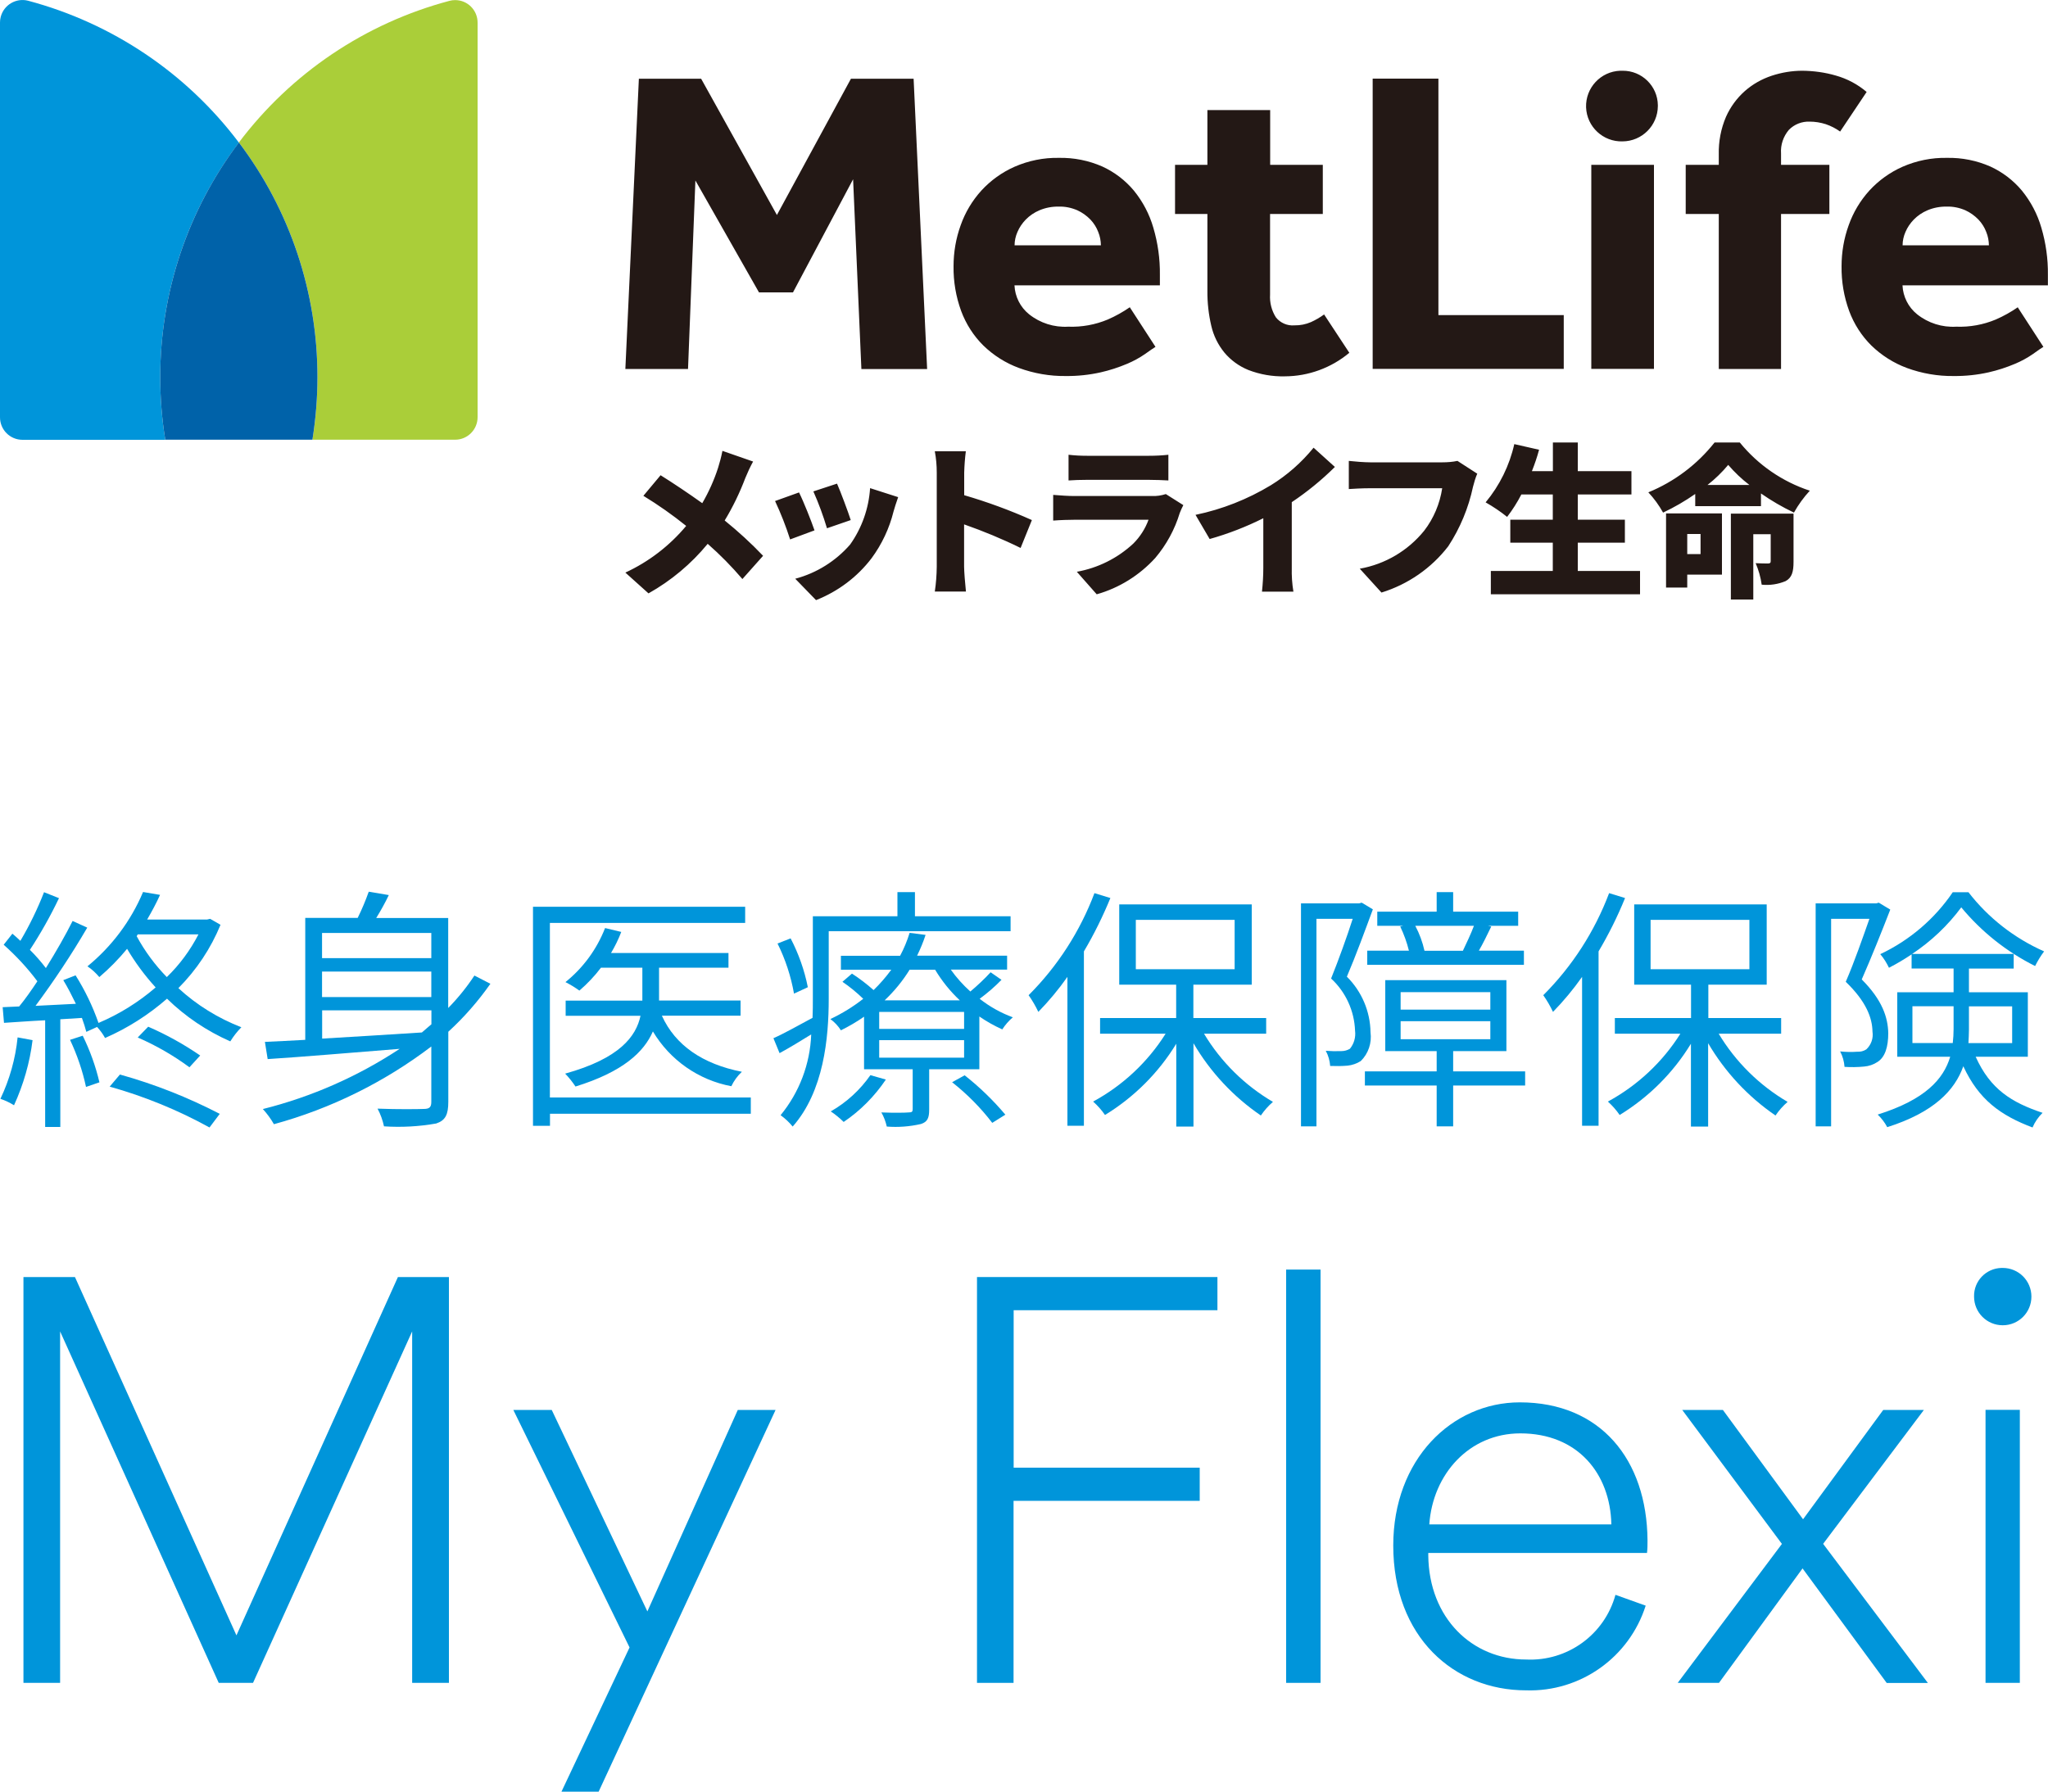 <?xml version="1.0" encoding="UTF-8"?>
<svg id="_商品ロゴ" data-name="商品ロゴ" xmlns="http://www.w3.org/2000/svg" viewBox="0 0 200 175.01">
  <defs>
    <style>
      .cls-1 {
        fill: #0095da;
      }

      .cls-2 {
        fill: #aace39;
      }

      .cls-3 {
        fill: #231815;
      }

      .cls-4 {
        fill: #0062a9;
      }
    </style>
  </defs>
  <path class="cls-3" d="M73.54,45.09c-.28,.51-.53,1.05-.75,1.59-.55,1.45-1.22,2.84-2.02,4.16,1.32,1.07,2.58,2.22,3.75,3.45l-2.02,2.27c-1.05-1.23-2.18-2.38-3.39-3.44-1.61,1.96-3.57,3.6-5.78,4.84l-2.26-2.03c2.29-1.06,4.32-2.62,5.94-4.56-1.33-1.07-2.72-2.05-4.18-2.94l1.68-2.01c1.22,.76,2.77,1.8,4.07,2.73,.64-1.1,1.16-2.26,1.55-3.47,.17-.54,.31-1.08,.42-1.64l2.99,1.04Zm5.99,6.72l-2.37,.88c-.41-1.28-.9-2.53-1.47-3.75l2.34-.84c.45,.9,1.19,2.77,1.51,3.7Zm8.18-3.25c-.22,.63-.34,1.01-.45,1.4-.41,1.65-1.14,3.2-2.14,4.56-1.4,1.84-3.28,3.25-5.43,4.1l-2.03-2.09c2.08-.55,3.95-1.72,5.36-3.34,1.15-1.62,1.82-3.53,1.95-5.51l2.74,.88Zm-4.63,2.24l-2.32,.8c-.37-1.23-.81-2.43-1.33-3.6l2.31-.76c.32,.71,1.1,2.8,1.34,3.56Zm16.58,2.72c-1.79-.88-3.63-1.64-5.51-2.3v4.13c0,.43,.1,1.7,.18,2.43h-3.04c.12-.8,.18-1.62,.19-2.43v-9.18c0-.7-.06-1.4-.19-2.09h3.03c-.09,.69-.14,1.39-.16,2.09v2.2c2.26,.66,4.47,1.47,6.61,2.43l-1.1,2.72Zm15.9-4.18c-.13,.25-.25,.51-.35,.77-.49,1.61-1.3,3.1-2.39,4.39-1.54,1.69-3.52,2.93-5.72,3.55l-1.94-2.2c2.06-.37,3.97-1.32,5.51-2.75,.66-.66,1.17-1.45,1.49-2.33h-7.28c-.4,0-1.31,.02-2.03,.08v-2.51c.74,.06,1.49,.11,2.03,.11h7.62c.46,.02,.91-.05,1.35-.19l1.71,1.08Zm-11.21-4.92c.6,.07,1.19,.1,1.79,.1h6.07c.63,0,1.26-.03,1.89-.1v2.51c-.45-.03-1.31-.06-1.92-.06h-6.04c-.54,0-1.31,.02-1.79,.06v-2.51Zm21.8,11.04c-.02,.78,.03,1.56,.16,2.33h-3.07c.08-.77,.13-1.55,.13-2.33v-4.84c-1.68,.84-3.43,1.52-5.24,2.03l-1.38-2.36c2.6-.54,5.08-1.52,7.35-2.89,1.59-.98,3-2.22,4.18-3.67l2.08,1.88c-1.29,1.28-2.7,2.43-4.21,3.44v6.42Zm18.12-9.21c-.18,.42-.31,.85-.42,1.29-.44,2.07-1.26,4.05-2.42,5.82-1.65,2.14-3.93,3.72-6.52,4.52l-2.12-2.33c2.48-.44,4.71-1.76,6.29-3.71,.93-1.21,1.53-2.64,1.76-4.15h-7.04c-.78,0-1.66,.05-2.08,.08v-2.75c.5,.06,1.55,.14,2.08,.14h7.06c.5,0,.99-.04,1.47-.14l1.92,1.24Zm15.89,9.52v2.28h-14.57v-2.28h6.05v-2.76h-4.15v-2.25h4.15v-2.46h-3.07c-.4,.77-.86,1.5-1.39,2.19-.66-.53-1.36-1-2.1-1.42,1.37-1.65,2.33-3.6,2.8-5.69l2.42,.55c-.19,.71-.43,1.41-.7,2.09h2.05v-2.8h2.43v2.8h5.24v2.28h-5.24v2.46h4.6v2.25h-4.6v2.76h6.09Zm9.74-12.55c1.78,2.19,4.16,3.83,6.84,4.71-.6,.65-1.12,1.37-1.55,2.14-1.12-.53-2.2-1.16-3.22-1.87v1.24h-6.42v-1.19c-.99,.69-2.04,1.3-3.14,1.82-.4-.72-.88-1.38-1.44-1.98,2.54-1.04,4.77-2.72,6.47-4.87h2.46Zm-1.74,12.91h-3.39v1.26h-2.07v-7.24h5.46v5.98Zm-3.39-3.97v1.96h1.3v-1.96h-1.3Zm6.07-4.79c-.76-.58-1.45-1.24-2.07-1.96-.6,.72-1.28,1.38-2.02,1.96h4.08Zm4.31,7.51c0,.95-.15,1.54-.77,1.88-.74,.31-1.54,.43-2.34,.35-.1-.72-.3-1.43-.59-2.1,.45,.03,1.05,.03,1.23,.03,.18-.02,.24-.05,.24-.23v-2.63h-1.7v6.38h-2.19v-8.39h6.12v4.7Z"/>
  <path class="cls-2" d="M23.33,13.92c4.99,6.6,7.69,14.66,7.67,22.93,0,2.04-.16,4.08-.49,6.1h13.94c1.21,0,2.19-.99,2.19-2.2V2.21c0-1.21-.97-2.2-2.19-2.2-.19,0-.37,.02-.55,.07-8.22,2.18-15.47,7.06-20.58,13.85Z"/>
  <path class="cls-1" d="M16.14,42.96c-.33-2.02-.49-4.06-.49-6.1-.01-8.28,2.68-16.33,7.68-22.93C18.21,7.13,10.96,2.26,2.74,.07,1.57-.23,.37,.48,.07,1.65c-.05,.18-.07,.37-.07,.55V40.76c0,1.22,.98,2.2,2.2,2.2h13.94Z"/>
  <path class="cls-4" d="M23.33,13.92c-4.99,6.6-7.69,14.66-7.68,22.93,0,2.04,.16,4.08,.49,6.1h14.37c.32-2.02,.49-4.06,.49-6.1,.01-8.28-2.68-16.33-7.67-22.93Z"/>
  <path class="cls-3" d="M158.46,13.81c-1.91,.06-3.5-1.43-3.57-3.33-.06-1.91,1.43-3.5,3.33-3.57,.08,0,.16,0,.23,0,1.88-.02,3.43,1.49,3.45,3.37,0,.03,0,.05,0,.08-.01,1.9-1.55,3.44-3.45,3.45ZM61.07,36.04h6.12l.72-18.41,6.21,10.93h3.32l5.87-11.05,.81,18.54h6.42l-1.32-28.36h-6.12l-7.23,13.31-7.4-13.31h-6.08l-1.32,28.36Zm49.28-6.04c-.68,.47-1.41,.88-2.17,1.21-1.22,.51-2.54,.75-3.87,.7-1.37,.08-2.73-.35-3.81-1.21-.86-.69-1.38-1.72-1.43-2.83h14.2v-1.02c.02-1.56-.2-3.12-.64-4.61-.38-1.32-1.03-2.55-1.89-3.61-.84-1.01-1.89-1.81-3.08-2.36-1.34-.59-2.79-.88-4.25-.85-1.49-.03-2.97,.27-4.34,.87-1.22,.54-2.32,1.33-3.23,2.32-.89,.98-1.58,2.13-2.02,3.38-.47,1.29-.7,2.65-.7,4.02-.02,1.49,.23,2.96,.74,4.36,.47,1.27,1.21,2.43,2.17,3.38,.99,.96,2.17,1.71,3.47,2.19,1.47,.54,3.03,.81,4.59,.79,1.14,.01,2.28-.11,3.4-.36,.88-.2,1.74-.48,2.57-.83,.62-.26,1.21-.58,1.76-.96,.46-.33,.79-.56,1.02-.7l-2.51-3.87Zm-11.27-6.04c0-.45,.1-.89,.28-1.3,.19-.45,.47-.86,.81-1.21,.38-.39,.84-.7,1.34-.91,.59-.25,1.23-.37,1.87-.36,.63-.02,1.25,.11,1.83,.36,.48,.22,.91,.53,1.28,.91,.33,.35,.59,.76,.76,1.21,.17,.41,.25,.85,.26,1.3h-8.42Zm34.98,12.07h18.65v-5.25h-12.24V7.68h-6.42v28.36Zm21.34,0h6.12V16.1h-6.12v19.94Zm26.9-27.04c-.88-.75-1.91-1.3-3.02-1.61-1.06-.31-2.17-.46-3.27-.47-1.02,0-2.03,.17-3,.49-.96,.32-1.85,.82-2.61,1.49-.79,.7-1.42,1.56-1.85,2.53-.49,1.15-.73,2.4-.7,3.66v1.02h-3.23v4.8h3.23v15.14h6.08v-15.14h4.72v-4.8h-4.72v-1.11c-.06-.84,.22-1.66,.76-2.3,.53-.55,1.28-.84,2.04-.81,.53,0,1.07,.09,1.57,.25,.5,.17,.97,.41,1.4,.72l2.59-3.87Zm-53,21.73c-.4,.29-.83,.54-1.27,.74-.51,.22-1.06,.33-1.62,.32-.7,.06-1.38-.24-1.81-.78-.42-.66-.62-1.45-.57-2.23v-7.87h5.15v-4.8h-5.14v-5.35h-6.13v5.35h-3.16v4.8h3.16v7.53c-.01,1.14,.12,2.29,.38,3.4,.22,.96,.66,1.85,1.28,2.61,.63,.75,1.43,1.33,2.34,1.7,1.14,.44,2.35,.65,3.57,.62,2.3-.01,4.53-.83,6.29-2.3l-2.46-3.74Zm67.77-.72c-.68,.47-1.41,.88-2.17,1.21-1.22,.51-2.54,.75-3.87,.7-1.37,.08-2.73-.35-3.81-1.21-.86-.69-1.38-1.72-1.43-2.83h14.2v-1.02c.02-1.56-.2-3.12-.64-4.61-.38-1.32-1.03-2.55-1.89-3.61-.84-1.01-1.89-1.81-3.08-2.36-1.34-.59-2.79-.88-4.25-.85-1.49-.03-2.97,.27-4.34,.87-1.22,.54-2.32,1.33-3.23,2.32-.89,.98-1.58,2.13-2.02,3.38-.47,1.29-.7,2.65-.7,4.02-.02,1.49,.23,2.96,.74,4.36,.47,1.27,1.21,2.43,2.17,3.38,.99,.96,2.17,1.71,3.46,2.19,1.47,.54,3.03,.81,4.59,.79,1.14,.01,2.28-.11,3.4-.36,.88-.2,1.74-.48,2.57-.83,.62-.26,1.21-.58,1.76-.96,.45-.33,.79-.56,1.02-.7l-2.51-3.87Zm-11.27-6.04c0-.45,.1-.89,.28-1.3,.19-.45,.47-.86,.81-1.21,.38-.39,.84-.7,1.34-.91,.59-.25,1.23-.37,1.87-.36,.63-.02,1.25,.11,1.83,.36,.48,.22,.91,.53,1.28,.91,.33,.35,.59,.76,.76,1.21,.17,.41,.25,.85,.26,1.3h-8.42Z"/>
  <path class="cls-1" d="M3.18,101.6c-.27,2.2-.89,4.34-1.81,6.36-.42-.26-.86-.47-1.33-.63,.9-1.89,1.47-3.92,1.68-6l1.46,.27Zm18.36-11.28c-.95,2.32-2.35,4.42-4.12,6.2,1.79,1.65,3.88,2.94,6.15,3.82-.41,.42-.77,.88-1.08,1.38-2.29-1.01-4.39-2.42-6.18-4.17-1.81,1.58-3.85,2.88-6.05,3.84-.21-.39-.48-.75-.78-1.08l-1.05,.48c-.1-.4-.25-.85-.43-1.36l-2.11,.13v10.52h-1.48v-10.42c-1.48,.07-2.86,.18-4.02,.25l-.13-1.53,1.61-.07c.58-.7,1.18-1.56,1.78-2.46-.97-1.3-2.08-2.49-3.29-3.57l.85-1.08c.25,.22,.53,.45,.78,.7,.9-1.52,1.67-3.11,2.31-4.75l1.46,.58c-.83,1.74-1.78,3.43-2.84,5.05,.56,.55,1.08,1.15,1.56,1.78,1-1.61,1.93-3.24,2.61-4.6l1.43,.65c-1.54,2.64-3.23,5.18-5.05,7.64l3.94-.2c-.38-.78-.8-1.61-1.23-2.31l1.2-.47c.92,1.46,1.67,3.02,2.24,4.65,2.03-.86,3.91-2.03,5.58-3.47-1.06-1.16-1.99-2.42-2.79-3.77-.82,1-1.73,1.92-2.71,2.76-.34-.4-.72-.76-1.16-1.05,2.37-1.94,4.24-4.43,5.43-7.26l1.66,.28c-.35,.78-.78,1.58-1.26,2.41h5.85l.3-.07,1.01,.58Zm-13.46,10.85c.71,1.45,1.26,2.97,1.63,4.55l-1.31,.45c-.34-1.59-.87-3.13-1.56-4.6l1.23-.4Zm3.64,3.79c3.37,.94,6.64,2.23,9.74,3.84l-1,1.33c-3.08-1.7-6.36-3.04-9.75-3.99l1-1.18Zm1.63-13.51c.79,1.46,1.78,2.8,2.94,3.99,1.25-1.21,2.29-2.62,3.09-4.17h-5.93l-.1,.17Zm1.13,8.84c1.78,.77,3.48,1.72,5.07,2.81l-1.05,1.15c-1.57-1.16-3.26-2.13-5.05-2.91l1.03-1.06Z"/>
  <path class="cls-1" d="M47.9,96.08c-1.2,1.71-2.58,3.29-4.12,4.7v6.83c0,1.26-.28,1.83-1.18,2.13-1.68,.3-3.4,.39-5.1,.28-.13-.6-.34-1.19-.63-1.73,2.03,.08,3.97,.05,4.5,.03,.58,0,.75-.18,.75-.7v-5.4c-4.59,3.49-9.81,6.07-15.37,7.59-.3-.53-.67-1.03-1.08-1.48,4.75-1.19,9.27-3.18,13.36-5.88-4.77,.38-9.47,.78-12.89,1l-.27-1.68c1.15-.05,2.49-.12,3.94-.2v-11.91h5.12c.41-.83,.77-1.69,1.08-2.56l1.96,.33c-.37,.77-.78,1.51-1.23,2.24h7.03v8.79c.95-.97,1.81-2.03,2.56-3.17l1.55,.8Zm-16.45-4.95v2.46h10.67v-2.46h-10.67Zm10.67,3.77h-10.67v2.49h10.67v-2.49Zm-10.67,6.55c2.99-.18,6.38-.38,9.75-.6,.3-.28,.63-.53,.93-.8v-1.36h-10.67v2.76Z"/>
  <path class="cls-1" d="M73.33,108.79h-19.62v1.18h-1.66v-21.4h20.72v1.58h-19.07v17.05h19.62v1.59Zm-8.69-9.57c1.31,2.89,3.99,4.72,7.81,5.47-.43,.4-.78,.88-1.03,1.41-3.2-.6-5.99-2.55-7.66-5.35-.88,2.01-2.91,3.94-7.56,5.38-.3-.45-.63-.87-1.01-1.26,5.33-1.48,6.93-3.64,7.36-5.65h-7.31v-1.48h7.49v-3.22h-4.04c-.62,.82-1.33,1.57-2.11,2.24-.43-.31-.89-.59-1.36-.83,1.73-1.39,3.06-3.21,3.87-5.28l1.58,.38c-.27,.71-.61,1.4-1,2.06h11.47v1.43h-6.78v3.21h7.96v1.48h-7.69Z"/>
  <path class="cls-1" d="M80.93,90.98v6.58c0,3.82-.48,9.04-3.52,12.48-.34-.42-.74-.79-1.18-1.11,1.83-2.23,2.88-5,2.99-7.89-1.05,.65-2.08,1.28-3.09,1.83l-.6-1.46c1.03-.45,2.36-1.21,3.82-1.99,.03-.65,.03-1.28,.03-1.88v-8.04h8.26v-2.36h1.71v2.36h9.34v1.46h-17.76Zm-3.39,6.08c-.3-1.7-.84-3.35-1.61-4.9l1.28-.5c.78,1.5,1.35,3.11,1.68,4.77l-1.36,.63Zm20.27-1.36c-.66,.68-1.38,1.3-2.14,1.86,.98,.77,2.07,1.38,3.24,1.81-.4,.34-.75,.74-1.03,1.18-.78-.35-1.53-.77-2.24-1.26v5.15h-4.9v3.94c0,.8-.15,1.2-.8,1.41-1.09,.25-2.22,.34-3.34,.25-.11-.48-.28-.95-.53-1.38,1.28,.05,2.34,.03,2.66,0,.33,0,.4-.07,.4-.33v-3.89h-4.75v-5.13c-.72,.5-1.47,.94-2.26,1.33-.27-.43-.62-.8-1.03-1.1,1.14-.54,2.22-1.2,3.21-1.98-.63-.61-1.31-1.17-2.03-1.66l.93-.8c.74,.48,1.45,1.02,2.11,1.61,.63-.61,1.21-1.28,1.73-1.99h-4.92v-1.36h5.78c.38-.71,.69-1.46,.93-2.24l1.56,.2c-.23,.7-.51,1.37-.83,2.03h8.79v1.36h-5.5c.55,.78,1.2,1.5,1.91,2.14,.7-.59,1.36-1.21,1.98-1.88l1.05,.73Zm-11.3,9.75c-1.1,1.63-2.49,3.04-4.12,4.14-.39-.38-.81-.73-1.26-1.03,1.54-.88,2.86-2.09,3.87-3.54l1.51,.43Zm7.64-6.61h-8.29v1.66h8.29v-1.66Zm0,2.76h-8.29v1.71h8.29v-1.71Zm-.42-3.89c-.94-.88-1.75-1.89-2.41-2.99h-2.49c-.68,1.1-1.5,2.1-2.44,2.99h7.34Zm.48,7.33c1.45,1.14,2.78,2.43,3.97,3.84l-1.28,.8c-1.13-1.48-2.45-2.81-3.92-3.97l1.23-.68Z"/>
  <path class="cls-1" d="M108.44,87.71c-.74,1.8-1.6,3.55-2.59,5.22v17.03h-1.61v-14.54c-.85,1.21-1.8,2.35-2.84,3.42-.27-.57-.59-1.12-.95-1.63,2.83-2.83,5.02-6.23,6.43-9.97l1.56,.48Zm9.14,13.26c1.65,2.75,3.97,5.04,6.73,6.66-.45,.39-.85,.84-1.18,1.33-2.69-1.84-4.94-4.25-6.58-7.06v8.14h-1.68v-8.09c-1.73,2.84-4.12,5.22-6.96,6.96-.33-.48-.72-.92-1.16-1.31,2.89-1.57,5.33-3.85,7.08-6.63h-6.4v-1.53h7.43v-3.26h-5.56v-7.84h12.94v7.84h-5.7v3.26h7.11v1.53h-6.08Zm-6.66-6.3h9.65v-4.82h-9.65v4.82Z"/>
  <path class="cls-1" d="M134.07,88.82c-.75,2.03-1.68,4.57-2.54,6.58,1.45,1.44,2.28,3.39,2.31,5.43,.14,1.04-.21,2.08-.95,2.81-.39,.25-.83,.4-1.28,.45-.57,.05-1.14,.05-1.71,.03-.04-.52-.18-1.02-.43-1.48,.51,.04,1.02,.05,1.53,.03,.29,0,.58-.08,.83-.23,.4-.49,.58-1.13,.5-1.76-.07-1.94-.91-3.78-2.34-5.1,.75-1.86,1.56-4.12,2.11-5.83h-3.54v20.27h-1.51v-21.78h5.68l.25-.07,1.08,.65Zm14.87,17.21h-7.03v3.99h-1.61v-3.99h-7.01v-1.38h7.01v-1.98h-5.02v-6.93h11.83v6.93h-5.2v1.98h7.03v1.38Zm-11.86-15.6h-2.58v-1.38h5.8v-1.91h1.61v1.91h6.35v1.38h-2.96l.33,.07c-.4,.83-.83,1.71-1.21,2.36h4.4v1.38h-15.3v-1.38h4.07c-.2-.81-.49-1.61-.85-2.36l.35-.08Zm-.3,8.19h8.76v-1.71h-8.76v1.71Zm0,2.89h8.76v-1.76h-8.76v1.76Zm6.08-8.64c.33-.7,.8-1.68,1.08-2.44h-5.73c.41,.77,.71,1.59,.9,2.44h3.75Z"/>
  <path class="cls-1" d="M158.7,87.71c-.73,1.8-1.6,3.55-2.59,5.22v17.03h-1.61v-14.54c-.85,1.21-1.8,2.35-2.84,3.42-.27-.57-.59-1.12-.95-1.63,2.83-2.83,5.02-6.23,6.43-9.97l1.56,.48Zm9.14,13.26c1.65,2.75,3.97,5.04,6.73,6.66-.45,.39-.85,.84-1.18,1.33-2.69-1.84-4.93-4.25-6.58-7.06v8.14h-1.68v-8.09c-1.73,2.84-4.12,5.22-6.96,6.96-.33-.48-.72-.92-1.15-1.31,2.89-1.57,5.33-3.85,7.08-6.63h-6.4v-1.53h7.44v-3.26h-5.55v-7.84h12.94v7.84h-5.7v3.26h7.11v1.53h-6.08Zm-6.65-6.3h9.65v-4.82h-9.65v4.82Z"/>
  <path class="cls-1" d="M184.6,88.84c-.8,2.06-1.86,4.72-2.79,6.83,2.01,2.01,2.56,3.72,2.59,5.25,0,1.31-.3,2.34-1.05,2.81-.39,.26-.84,.41-1.31,.45-.63,.06-1.27,.07-1.91,.03-.04-.53-.18-1.04-.43-1.51,.56,.06,1.12,.07,1.68,.03,.31,.02,.62-.06,.88-.23,.47-.44,.7-1.09,.6-1.73-.02-1.36-.63-2.96-2.61-4.87,.85-1.96,1.68-4.37,2.31-6.15h-3.74v20.27h-1.51v-21.78h5.93l.23-.07,1.13,.68Zm8.34,14.39c1.43,3.17,3.49,4.45,6.53,5.47-.42,.41-.75,.89-.98,1.43-3.12-1.18-5.25-2.71-6.76-5.98-.83,2.34-2.86,4.5-7.43,5.95-.24-.46-.56-.87-.93-1.23,4.65-1.46,6.43-3.47,7.08-5.65h-5.17v-6.3h5.5v-2.32h-4.1v-1.38c-.71,.48-1.45,.92-2.21,1.31-.23-.48-.51-.93-.85-1.33,2.86-1.35,5.31-3.44,7.08-6.05h1.53c1.94,2.51,4.48,4.49,7.39,5.78-.34,.45-.63,.93-.88,1.43-2.78-1.39-5.23-3.34-7.21-5.73-1.32,1.78-2.95,3.32-4.8,4.55h9.92v1.43h-4.37v2.31h5.75v6.3h-5.1Zm-2.24-1.35c.05-.45,.08-.9,.08-1.36v-2.23h-4.02v3.59h3.94Zm1.58-3.59v2.29c0,.43-.03,.88-.05,1.31h4.27v-3.59h-4.22Z"/>
  <path class="cls-1" d="M40.25,164.38v-34.33l-15.54,34.33h-3.35l-15.49-34.33v34.33H2.29v-39.64H7.32l15.77,35,15.77-35h4.98v39.64h-3.58Z"/>
  <path class="cls-1" d="M54.83,175.01l6.65-14.09-11.35-23.2h3.75l9.34,19.68,8.83-19.68h3.69l-17.28,37.29h-3.63Z"/>
  <path class="cls-1" d="M95.41,164.38v-39.64h23.48v3.24h-19.9v15.38h18.17v3.24h-18.18v17.78h-3.58Z"/>
  <path class="cls-1" d="M125.6,164.38v-40.37h3.36v40.37h-3.36Z"/>
  <path class="cls-1" d="M160.71,156.84c-1.61,5.06-6.38,8.44-11.68,8.27-7.04,0-12.97-5.2-12.97-14.15,0-8.39,5.7-13.98,12.36-13.98,7.88,0,12.41,5.59,12.47,13.48,0,.41,0,.82-.05,1.23h-21.36v.23c.06,6.15,4.3,10.18,9.56,10.18,4.03,.19,7.65-2.43,8.72-6.32l2.96,1.06Zm-3.35-7.94c-.11-4.98-3.3-8.89-8.89-8.89-4.98,0-8.55,3.97-8.89,8.89h17.78Z"/>
  <path class="cls-1" d="M174.01,150.8l-9.73-13.08h3.97l7.83,10.68,7.83-10.68h3.97l-9.84,13.08,10.23,13.59h-4.02l-8.22-11.19-8.16,11.18h-4.03l10.18-13.58Z"/>
  <path class="cls-1" d="M195.58,123.85c1.55,0,2.8,1.25,2.8,2.8,0,1.55-1.25,2.8-2.8,2.8s-2.8-1.25-2.8-2.8c-.04-1.51,1.16-2.76,2.67-2.8,.04,0,.09,0,.13,0Zm-1.68,40.53v-26.67h3.35v26.67h-3.35Z"/>
</svg>